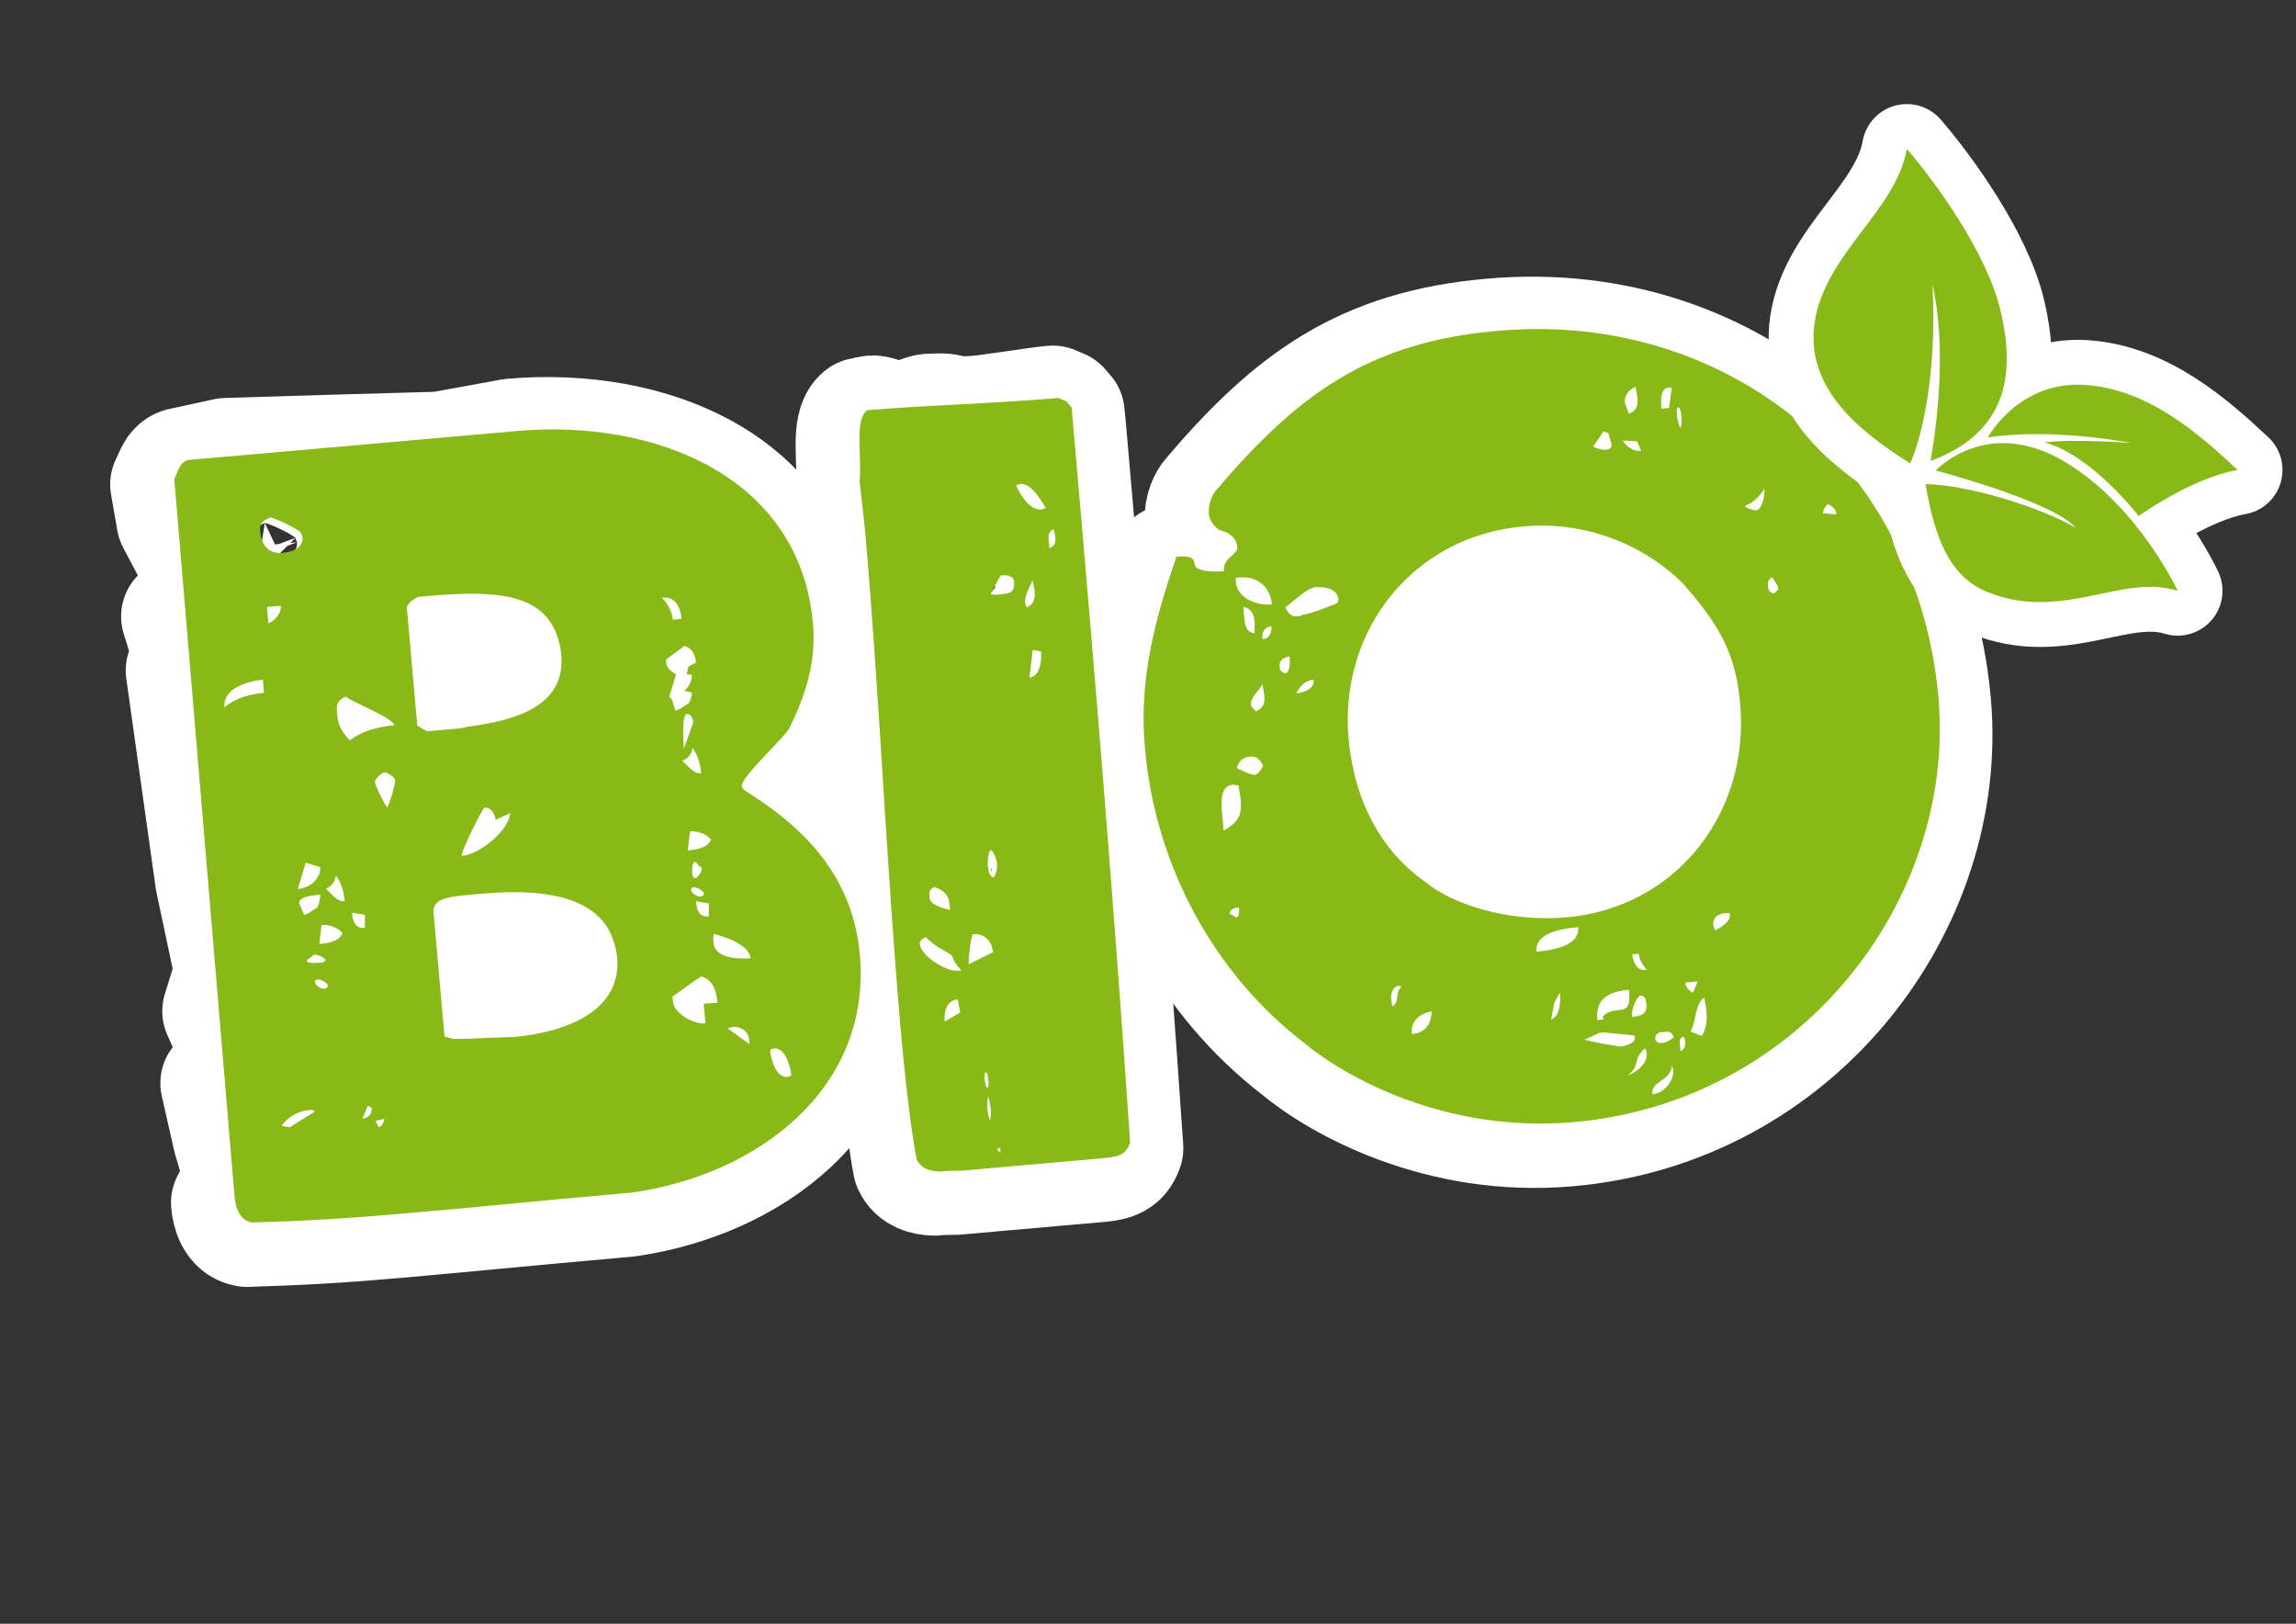 <?xml version="1.0" encoding="UTF-8"?> <svg xmlns="http://www.w3.org/2000/svg" xmlns:xlink="http://www.w3.org/1999/xlink" version="1.1" id="Calque_1" x="0px" y="0px" viewBox="0 0 841.9 595.3" style="enable-background:new 0 0 841.9 595.3;" xml:space="preserve"><rect x="0" y="0" width="841.9" height="595.3" fill="#333333" stroke="none"/> <style type="text/css"> .st0{fill:#FFFFFF;stroke:#FFFFFF;stroke-width:42.803;stroke-linecap:round;stroke-linejoin:round;stroke-miterlimit:10;} .st1{fill:#88B917;} .st2{fill:#FFFFFF;stroke:#FFFFFF;stroke-width:32.891;stroke-linecap:round;stroke-linejoin:round;stroke-miterlimit:10;} </style> <g id="FOND"> </g> <g id="LOGO_BIO"> <g> <g> <g> <path class="st0" d="M187.7,160.2c50.5-4.4,103.7,16.7,108.4,70.7c1.2,13.6-2.4,25.6-8.7,38.6c-2.9,4.3-17.6,17.7-17.3,20.9 c0.1,1.2,1.1,1.5,2.6,2.6c23.7,14.9,38.4,33.3,40.7,59.3c4.3,49.6-38.2,80.7-83.4,87.1c-38.4,3.4-63.4,5.9-83.8,7.7 c-20.4,1.8-35.7,2.7-55.7,3.3c-4.7-0.8-6.1-5.9-6.4-9.5l4.9-9.3L84.7,417l-4.5-19.9l7.7-10.6l-7-15.8l4.5-14.5l-7.1-33.5 l-10.8-76.9l2.2-7.3L65.8,226l10.4-12.3l-12.1-22.9l-2.3-13.2c1.2-1.7,1.8-6.6,5.5-6.9l15.6-3.4l35.8-1.1l42.6-1.2L187.7,160.2z M94.4,251.4c-4.2,0.4-14.7,2.5-14,10.1c4.3-3.6,9.4-4.9,14.5-5.3L94.4,251.4z M93.4,197c0.4,4.4,2.6,8.2,8.1,7.7 c3.7-0.3,7.8-1.9,7.4-5.9l-0.6-1.6c-1.5-1.5-9.3-5.2-11.2-5.5C93.5,193.4,93.1,194.6,93.4,197z M96.3,230.6c2.7-1,4.8-4,4.6-6.4 l-5.1,0.4L96.3,230.6z M101.2,414.8c1.4,0.3,2.4,0.6,3.3,0.5c-0.5,0,5.7-3.7,8.8-5.6c-0.5-0.8-1-0.7-2.4-0.6 C107.7,409.4,103.3,411.8,101.2,414.8z M107.1,328c5.1-0.4,8.5-4.4,8.2-8l-5.3-1.6L107.1,328z M107.6,333.2l1.8,4.3 c1.4-0.1,4-2.4,4.5-2.4c0.9-0.5,1.5-4.2,1.4-5C113,330.3,107.4,330.8,107.6,333.2z M110.4,354.4c0.1,1.2,4.3,0.8,5.7,0.7 c0.9-0.1,1.3-0.9,1.3-0.9c-0.1-0.8-3-2.2-4.4-2C112.6,353,110.3,354,110.4,354.4z M113.4,362.2c0.1,1.2,2.1,2.6,3.5,2.5 c0.5,0,1.3-0.9,1.3-0.9c-0.1-1.2-2.6-2.6-3.9-2.5C113.8,361.3,113.4,361.8,113.4,362.2z M115,348.3c3.2-0.3,7.4-1,8.5-4 c-1.6-1.9-4.5-3.2-7.7-3L115,348.3z M117.4,327.9c2,1.8,4.2,4.9,6.9,4.6c-0.3-3.2-1-6.4-3.2-9.4 C120.9,324.8,120.1,326.9,117.4,327.9z M121.6,263.9c0.3,4,1.5,6.3,4.6,9.7c5.3-3.7,10.3-4.9,16.3-5.5 c-0.2-2.8-15.2-8.3-17.7-10.5C121.2,259.1,121.4,261.1,121.6,263.9z M127,336.8c0.2,2,0.5,6,4.7,5.6v-4.8L127,336.8z M130.9,412.2c2.3-0.2,3.6-1.9,3.4-3.9c-0.5-0.4-1-0.7-1.5-0.7L130.9,412.2z M135.5,288.9c0.1,1.6,3.5,8.2,4.5,9.3 c0.8-1.3,3-8.3,2.9-9.9c-0.1-1.2-3.1-3-4-2.9C138,285.4,135.4,287.7,135.5,288.9z M136.7,415.3c1.4-0.1,2.1-2.2,2.1-3l-3.2,0.7 L136.7,415.3z M167.2,315.9c6.9-0.6,17.4-9.6,17.8-15.7l-5.4,2.5c-0.1-1.6-1.3-4.7-4.1-4.5C175,298.3,167.1,313.9,167.2,315.9z M244.6,229.4l3.2-0.3c-0.2-2.4-1.2-8.4-7.2-7.8C243.2,223.8,244.4,226.6,244.6,229.4z M242.1,244.1l0.1,1.2 c0.1,1.6,1.7,3.1,3.6,4.1l-2.5,8.3c1.5,1.1,1.1,1.9,2.3,5c1.4-0.1,4-2.4,4.5-2.4c0.9-0.5,1.6-3.4,1.5-4.2l-2.8-0.6 c1.7-1.4,2.9-3.9,2.8-5.9l-1.9-0.2l0.7-2.9l2.7-1.4c-0.2-2-0.9-5.2-4.3-6.1C247.9,240,243,243.2,242.1,244.1z M244.6,367.6 l0.2,2c0.4,4,7.3,8.2,11.9,7.8l-0.6-7.2l5.1-0.4c-0.3-3.2-1.2-8.4-6-9.6C253.3,361.2,246.3,366.2,244.6,367.6z M248.2,281 c2,1.8,4.2,4.9,6.9,4.6c-0.3-3.2-1-6.4-3.2-9.4C251.6,277.9,250.9,280,248.2,281z M248.7,276.5l3.4-9.6c-0.1-1.2-0.7-3.2-2.6-3 C247.8,265.7,248.6,275.3,248.7,276.5z M250.1,313.9c3.2-0.3,7.4-1.1,8.5-4c-1.6-1.9-4.5-3.2-7.7-3L250.1,313.9z M251.4,328.3 c0.1,1.2,2.1,2.6,3.5,2.5c0.5,0,1.3-0.9,1.3-0.9c-0.1-1.2-2.6-2.6-3.9-2.5C251.8,327.5,251.4,327.9,251.4,328.3z M251.9,323 c0.1,0.8,1,1.1,1,1.1c0.9-0.1,2.6-2.7,2.5-3.9c-1-0.3-2.1-2.2-2.5-2.2C251.4,318.2,251.8,321.8,251.9,323z M253.2,332.6 c0.2,2,0.5,6,4.7,5.6v-4.8L253.2,332.6z M259.6,347.7c0.5,5.6,8.5,6.1,13.6,5.7c-0.5-5.2-10-8-13.4-8.9 C259.4,344.9,259.6,346.9,259.6,347.7z M264.6,379.1l8,5.7l-0.1-1.6c-0.3-3.2-3.2-5-6-4.7L264.6,379.1z M280.4,387.4 c0,0.4,1.3,10,6.4,9.5c0.5,0,1.4-0.5,1.4-0.5c-0.1-0.8-1.4-10.4-6.5-9.9C281.2,386.6,280.2,387,280.4,387.4z"></path> <path class="st0" d="M386,148.1l3.1,1.3l1.9,2.2l0.4,4l0.7,8c7.5,85.6,14.6,171.6,20.4,257.4c-1.7,5-5.1,5.3-11,5.8l-50.9,4.5 c-1.7,0.1-3.8-0.1-8,0.3c-3.4-0.1-6.9-1-8.5-4.5c-3.2-16.7-5.6-45.1-6-49.5c-5.2-60-7.5-120.3-12.8-179.9 c-0.7-7.6-2-17.6-2.1-19.2c0.9-9.3-2-22.4,2.8-26c3.3-0.3,0.9-0.5,4.1-0.8c1.4-0.1,8.5,2.7,9.9,2.6c1.6-0.1,8.9-3.1,10.4-3.2 c12.1-0.7,4.1,1.6,16.3,0.8C361.7,151.7,380.9,148.5,386,148.1z M335.2,348c0.4,4.8,9.8,10.4,14,10.1l1.3-0.1 c-6.1-7.1,0.1-3.6-7.9-8.2c-0.9-0.3-4.5-3.2-5-4C336.7,345.8,335.1,347.2,335.2,348z M338.8,331.1c0.2,2.8,5,4,7.6,4.6l-0.2-2 c-0.3-3.2-1.7-5.1-5.6-6.4C338.5,328.3,338.6,329.1,338.8,331.1z M349.2,368.5c-4.2,0.4-5.1,4.5-4.8,8.1l5.7-3.3L349.2,368.5z M353.2,355.7l8.9-4.4c-0.3-3.6-2.7-7-7.4-6.6C353.7,346.8,353,353.3,353.2,355.7z M359.1,398.3c0.1,1.6,0.7,2.8,1.1,2.7 c0.4-0.4,0.3-1.2,0.2-2.8c-0.1-0.8-0.2-2.4-0.7-2.8C359.2,395.1,358.9,395.9,359.1,398.3z M360.4,404.2c-0.4,0-0.6,2.5-0.5,4.5 l0.8,4c0.4,0,0.7-1.7,0.5-4.1L360.4,404.2z M360.2,319.6c0.2,2,0.8,4,2.1,4.3c0.8-0.9,1.4-2.9,1.3-4.9c-0.2-2-1.2-4.3-2.1-5.1 C360.6,313.5,360,316.8,360.2,319.6z M364.9,213.2c-0.8,0.9-3.3,5.9-3.7,6.8c0.5,0.4,2.6,0.2,3.4,0.1c3.4-0.3,5.5-0.5,5.1-4.9 c-0.1-1.6-2.3-2.2-3.6-2.1L364.9,213.2z M364.8,424.8l-0.2-2l-1.2,0.9L364.8,424.8z M370.5,180c1.1,2.7,4.6,9.3,9.3,8.9l1.6-0.5 c-1.5-2.3-5-9.2-9.3-8.9L370.5,180z M376.6,215c-1.4,3.4-2.9,5.5-2.7,8.3l0.6,1.6c3.3-1.5,3-4.3,2.8-6.7L376.6,215z M375.4,250.6c4.2-0.4,4.5-7.2,4.3-9.6l-3-0.5L375.4,250.6z M382.5,200.8l0.2,2.4c2.4-1,2.3-3,2.1-4.6c-0.1-0.8-0.6-2.4-0.6-2.4 C382.2,197.2,382.4,199.2,382.5,200.8z"></path> <path class="st0" d="M661.9,160.5c17.4,14.6,42.5,48.3,46.8,97.5c6.4,73.6-49.9,148.3-133.9,155.6 c-47.2,4.1-84.1-16.8-98.9-29.2c-32.4-25-54.4-64.2-58.2-108.2c-2.2-24.8,3.6-46.7,11.6-69.9c4.8-0.4,6.5,0.2,6.7,3 c0.1,1.6,4.3,2.8,10.7,2.3c-0.5-5.2,5.1-5.7,4.9-8.9c-0.2-2.4-2.1-5.1-5.8-5.9c-2.1-0.6-4.4-3.6-4.6-6c-0.4-4.4,1.7-7.8,2.5-8.7 c30-35.3,56.1-54.5,103.3-58.6C591.5,119.5,632.2,133.7,661.9,160.5z M446,300.3l0.6,6.4c6.2-3.4,6.7-6.6,6.2-11.8l-0.8-4.8 c-0.8,0.1-1.6-0.3-2-0.2C445.6,290.2,445.6,295.5,446,300.3z M448.9,337.1l2.5,1.4c1.2-0.5,1-2.5,0.9-3.7 C451.5,334.9,449.1,335.1,448.9,337.1z M451.1,215.6c0.5,6,8,8.6,13.2,8.1c-0.6-6.4-5.3-10.4-11.7-9.9L451,214L451.1,215.6z M451.4,283.7c0.9,0.7,5.5,2.8,6.7,2.6c0.8-0.1,3-2.7,2.9-3.5c-1.4-2.7-2.7-3.4-5.1-3.2C453.9,279.8,452.4,280.8,451.4,283.7z M454.2,228.2c0.3,3.6,0.9,5.6,3.8,6.1l0.1-3.6c-0.2-2.4-0.5-5.2-4.2-6.1L454.2,228.2z M460.9,253c-1.8,3-4.4,4.8-4.2,7.6 c0,0.4,1.8,2.3,1.8,2.3c3.5-1.5,3.3-3.9,3-6.7L460.9,253z M461,236.5c2.8-0.2,3.4-3.1,3.2-4.7C461.8,232,460.4,234.1,461,236.5z M467.1,246.4c0.1,1.2,0.2,2,2.2,2.6c1.9-1,1.6-4.6,1.5-6.2C468.8,243.1,466.9,244,467.1,246.4z M478.2,218.1 c-1.6,0.5-7.9,5.9-9.1,6.8c1.5,3.1,2.7,3.4,5.1,3.2c0.4,0,1.2-0.5,1.2-0.5c2.4-0.2,11-3.4,12.9-4.4l0.3-1.2 c-0.4-4.4-5.7-4.7-8.9-4.5L478.2,218.1z M473.2,256.4c2.4-0.2,6.7-1.4,6.4-5C476.4,251.7,475,253.4,473.2,256.4z M508,368.2 c0,0.4,0.2,2,0.7,2.8c2.7-1.8,0.7-5.7,3.4-7.2c-0.4,0-1.2-0.3-1.2-0.3C509.2,363.7,507.8,365.8,508,368.2z M515.5,381.3 c4.8-0.4,7-3.4,7.3-8.3C518.2,373.8,515.2,376.9,515.5,381.3z M561.2,351.1c4.8-0.4,16-1.8,15.3-9 C571.5,342.5,560.7,343.9,561.2,351.1z M566.7,376c3.5-1.5,3.4-7.2,3.2-9.9l-2.1,3.8L566.7,376z M579,383.4 c2.1,0.6,11.1,2.3,13.1,2.5c0.4,0,5.6-0.9,5.4-3.3c0-0.4-0.1-0.8-0.5-0.8c-1.6-0.3-9.3-0.8-10.6-1.1l-2,0.2L579,383.4z M582.2,165.8c0.9,0.7,3.7,1.3,4.5,1.2c2-0.2,2.3-1,2.2-2.2l-1.2-3.9l-1.7-0.7L582.2,165.8z M583.7,376.1c2-0.2,2.4-0.2,2.4-0.6 l-0.4-0.4c0-0.4,0.3-0.8,1.9-1.8c5.1-2.1,8.6,1.3,7.7-8.3C588,365.7,583,368.1,583.7,376.1z M592.9,163.7c1.4,2.3,4,4.1,6.8,3.8 l-1.5-3.5L592.9,163.7z M597.5,143.9c-3.1,1.5-4.1,3.6-3.9,6l1.6,3.9c3.5-1.5,3.3-3.9,3-6.7L597.5,143.9z M594.7,396.5 c3.1-1.1,7.3-4.3,7-7.9c0-0.4-0.1-1.6-0.6-2C596.2,390.7,600,392.4,594.7,396.5z M596.5,375c2.8-0.2,5.6-0.9,5.3-4.5 c-0.1-1.6-0.3-3.2-2.3-3.4C597.5,368.9,596.2,372.2,596.5,375z M596.5,352c0.2,2,1.3,5.9,4.5,5.6l0.8-0.1 c-1.3-1.5-2.8-3.8-2.9-5.8L596.5,352z M603.8,403.4c4.4-0.4,8-5.1,7.7-9.1c0,0-0.5-0.8-0.5-1.6 C610.5,398.7,603.2,398.2,603.8,403.4z M604.8,383.1c0.5,1.2,1.3,1.5,2.5,1.4c1.6-0.1,2.7-1.1,4.3-2c-0.6-2.4-2.2-2.2-3.4-2.1 C606.5,380.6,605,380.7,604.8,383.1z M607.2,152l2.8-0.2l1-7.3l-0.8-0.3C606.5,144.4,607,149.6,607.2,152z M613.5,151.4 c-0.8,0.1-0.7,1.3-0.6,2.9c0.2,2.4,1.3,5.1,1.2,4.7c0.4-0.4,0.6-2.1,0.5-3.7C614.5,153.3,614,151.8,613.5,151.4L613.5,151.4z M613.9,385.6l0.2,2c1.9-1,1.8-2.2,1.7-3.8c0-0.4-0.5-1.6-0.5-1.6C613.7,382.8,613.8,384,613.9,385.6z M615.9,362.4 c0.1,1.6,1.1,2.7,2.8,3.8l1.6-4.2L615.9,362.4z M622.9,367.8c-3.4,2.3-2.9,8.7-4.9,12.5l4.2,1.7c2.1-4.2,1.9-6.2,1.5-10.2 L622.9,367.8z M630.5,336.9c-2.8,0.2-4.7,1.6-4.5,4.4c0,0,0.5,1.2,0.6,2c1.9-1,5.7-3.3,5.5-5.7l-0.1-0.8L630.5,336.9z M644.8,181.3c-1.4,2.5-4,5.2-7.1,6.3c0.5,0.8,3.4,1.7,4.2,1.7c2-0.2,3.2-5.5,3-6.7L644.8,181.3z M646.2,216.7 c0.1,1.6,0.2,2.4,1.9,3.1c0.4,0,1.9-1.4,1.9-1.8c-0.1-1.2-1.9-3.5-2.4-4.2C646.2,215.1,646.2,215.5,646.2,216.7z M666.5,190.3 l4.9,0.4c-0.1-1.6-1-2.7-3.2-3.8C667.2,188.2,666.4,188.7,666.5,190.3z"></path> <g> <path class="st1" d="M189.7,158c50.5-4.4,103.7,16.7,108.4,70.7c1.2,13.6-2.4,25.6-8.8,38.6c-2.9,4.3-17.6,17.7-17.3,20.9 c0.1,1.2,1.1,1.5,2.6,2.6c23.7,14.9,38.4,33.3,40.7,59.3c4.3,49.6-38.2,80.7-83.4,87.1c-38.4,3.4-63.4,6-83.8,7.7 c-20.4,1.8-35.7,2.7-55.7,3.3c-4.7-0.8-6.1-5.9-6.4-9.5L63.9,175.5c1.2-1.7,1.8-6.6,5.5-6.9L189.7,158z M96.4,249.2 c-4.2,0.4-14.7,2.5-14.1,10.1c4.4-3.6,9.4-4.8,14.5-5.3L96.4,249.2z M95.4,194.9c0.4,4.4,2.6,8.2,8.1,7.8 c3.7-0.3,7.8-1.9,7.4-5.9l-0.6-1.6c-1.5-1.5-9.3-5.2-11.2-5.5C95.6,191.2,95.2,192.5,95.4,194.9z M98.4,228.5 c2.7-1,4.8-4,4.6-6.4l-5.1,0.4L98.4,228.5z M103.3,412.7c1.4,0.3,2.4,0.6,3.3,0.5c-0.5,0,5.7-3.7,8.8-5.6 c-0.5-0.8-1-0.7-2.4-0.6C109.8,407.2,105.3,409.6,103.3,412.7z M109.2,325.9c5.1-0.4,8.5-4.4,8.2-8l-5.3-1.6L109.2,325.9z M109.7,331.1l1.8,4.3c1.4-0.1,4-2.4,4.5-2.4c0.9-0.5,1.5-4.2,1.4-5C115,328.2,109.5,328.7,109.7,331.1z M112.4,352.2 c0.1,1.2,4.3,0.8,5.7,0.7c0.9-0.1,1.3-0.9,1.3-0.9c-0.1-0.8-3-2.2-4.4-2C114.7,350.8,112.4,351.8,112.4,352.2z M115.5,360 c0.1,1.2,2.1,2.6,3.5,2.5c0.5,0,1.3-0.9,1.3-0.9c-0.1-1.2-2.6-2.6-4-2.5C115.9,359.2,115.4,359.6,115.5,360z M117.1,346.1 c3.2-0.3,7.4-1,8.5-4c-1.6-1.9-4.5-3.2-7.7-3L117.1,346.1z M119.5,325.8c2,1.8,4.2,4.9,6.9,4.6c-0.3-3.2-1-6.4-3.2-9.4 C122.9,322.7,122.2,324.7,119.5,325.8z M126.8,255.4c-3.6,1.5-3.4,3.5-3.2,6.3c0.3,4,1.5,6.3,4.6,9.7 c5.3-3.7,10.3-4.9,16.3-5.5C144.3,263.2,129.4,257.6,126.8,255.4L126.8,255.4z M129.1,334.6c0.2,2,0.5,6,4.7,5.6v-4.8 L129.1,334.6z M132.9,410.1c2.3-0.2,3.6-1.9,3.4-3.9c-0.5-0.4-1-0.7-1.5-0.7L132.9,410.1z M140.9,283.2 c-0.9,0.1-3.5,2.3-3.4,3.5c0.1,1.6,3.5,8.2,4.5,9.3c0.8-1.3,3-8.3,2.9-9.9C144.8,284.9,141.9,283.1,140.9,283.2L140.9,283.2z M138.8,413.2c1.4-0.1,2.1-2.2,2.1-3l-3.2,0.7L138.8,413.2z M149.2,222.8L153,266l3.5,2.1L169,267l2.7-0.6 c18.5-2.4,35.7-8,34.1-26.4c-0.2-2.8-0.9-5.2-1.6-7.1c-0.6-2-1.7-3.9-2.8-5.4c-8.5-11.8-28.4-10.4-47.9-8.7 C151.7,219.4,149.1,221.6,149.2,222.8z M159,334.8l4,45.2l3.3,0.9l6.1-0.1l9.3-0.4l6.5-0.2c18.5-1.6,39.8-9.1,38.1-29.1 c-0.3-4-2.3-9.9-4.9-12.9c-9.5-12.1-30.9-11.8-45.3-10.5C164.1,328.7,158.5,329.2,159,334.8z M169.3,313.8 c6.9-0.6,17.4-9.6,17.8-15.7l-5.4,2.5c-0.1-1.6-1.3-4.7-4.1-4.5C177.1,296.2,169.1,311.8,169.3,313.8z M246.7,227.2l3.2-0.3 c-0.2-2.4-1.2-8.4-7.2-7.8C245.2,221.7,246.4,224.4,246.7,227.2z M244.2,241.9l0.1,1.2c0.1,1.6,1.7,3.1,3.6,4.1l-2.5,8.3 c1.5,1.1,1.1,1.9,2.3,5c1.4-0.1,4-2.4,4.5-2.4c0.9-0.5,1.6-3.4,1.5-4.2l-2.8-0.6c1.7-1.4,2.9-3.9,2.8-5.9l-1.9-0.2l0.7-2.9 l2.7-1.4c-0.2-2-0.9-5.2-4.3-6.1C249.9,237.8,245.1,241,244.2,241.9z M246.6,365.4l0.2,2c0.4,4,7.3,8.2,11.9,7.8L258,368 l5.1-0.4c-0.3-3.2-1.2-8.4-6-9.6C255.4,359,248.4,364.1,246.6,365.4z M250.2,278.9c2,1.8,4.2,4.9,6.9,4.6 c-0.3-3.2-1-6.4-3.2-9.4C253.7,275.8,253,277.8,250.2,278.9z M250.8,274.4l3.4-9.6c-0.1-1.2-0.7-3.2-2.6-3 C249.8,263.6,250.7,273.2,250.8,274.4z M252.2,311.8c3.2-0.3,7.4-1,8.5-4c-1.6-1.9-4.5-3.2-7.7-3L252.2,311.8z M253.4,326.2 c0.1,1.2,2.1,2.6,3.5,2.5c0.5,0,1.3-0.9,1.3-0.9c-0.1-1.2-2.6-2.6-4-2.5C253.8,325.3,253.4,325.8,253.4,326.2z M253.9,320.9 c0.1,0.8,1,1.1,1,1.1c0.9-0.1,2.6-2.6,2.5-3.8c-1-0.3-2.1-2.2-2.5-2.2C253.5,316.1,253.8,319.7,253.9,320.9z M255.2,330.4 c0.2,2,0.5,6,4.7,5.6v-4.8L255.2,330.4z M261.6,345.6c0.5,5.6,8.5,6.1,13.6,5.7c-0.5-5.2-10-8-13.4-8.9 C261.4,342.8,261.6,344.8,261.6,345.6z M266.8,377l8,5.8l-0.1-1.6c-0.3-3.2-3.2-5-6-4.7L266.8,377z M282.4,385.3 c0,0.4,1.3,10,6.4,9.5c0.5,0,1.4-0.5,1.4-0.5c-0.1-0.8-1.4-10.4-6.5-9.9C283.2,384.4,282.4,384.9,282.4,385.3z"></path> <path class="st1" d="M388,145.9l3.1,1.3l1.9,2.3l0.3,4l0.7,8c7.5,85.6,14.6,171.6,20.4,257.4c-1.7,5-5.1,5.3-10.9,5.8 l-50.9,4.5c-1.7,0.1-3.8-0.1-8,0.3c-3.4-0.1-6.9-1-8.5-4.5c-3.2-16.7-5.6-45.1-6-49.5c-5.2-60-7.6-120.3-12.8-179.9 c-0.7-7.6-2-17.6-2.1-19.2c0.9-9.3-2-22.4,2.8-26C341.6,148.4,364.5,148,388,145.9z M337.2,345.8c0.4,4.8,9.8,10.4,14,10.1 l1.3-0.1c-6.1-7.1,0.1-3.6-7.9-8.2c-0.9-0.3-4.5-3.2-5-4C338.7,343.7,337.2,345,337.2,345.8z M340.8,329c0.2,2.8,5,4,7.6,4.6 l-0.2-2c-0.3-3.2-1.7-5.1-5.6-6.4C340.6,326.2,340.7,327,340.8,329z M351.2,366.4c-4.2,0.4-5.1,4.5-4.8,8.1l5.7-3.3 L351.2,366.4z M355.2,353.5l8.9-4.4c-0.3-3.6-2.7-7-7.4-6.6C355.8,344.6,355.1,351.1,355.2,353.5z M361.1,396.1 c0.1,1.6,0.7,2.8,1.1,2.7c0.4-0.4,0.3-1.2,0.2-2.8c-0.1-0.8-0.2-2.4-0.7-2.8C361.2,392.9,360.9,393.7,361.1,396.1z M362.5,402.1c-0.4,0-0.6,2.5-0.5,4.5l0.8,4c0.4,0,0.7-1.7,0.5-4.1L362.5,402.1z M362.2,317.4c0.2,2,0.8,4,2.1,4.3 c0.8-0.9,1.4-2.9,1.3-4.9c-0.2-2-1.2-4.3-2.1-5.1C362.6,311.4,362.1,314.6,362.2,317.4z M367,211c-0.8,0.9-3.3,5.9-3.7,6.8 c0.5,0.4,2.6,0.2,3.4,0.1c3.4-0.3,5.5-0.5,5.1-4.9c-0.1-1.6-2.3-2.2-3.6-2.1L367,211z M366.9,422.6l-0.2-2l-1.2,0.9 L366.9,422.6z M372.6,177.9c1.1,2.7,4.6,9.3,9.3,8.9l1.6-0.5c-1.5-2.3-5.1-9.2-9.3-8.9L372.6,177.9z M378.6,212.8 c-1.4,3.3-2.9,5.5-2.7,8.3l0.6,1.6c3.3-1.5,3-4.3,2.8-6.7L378.6,212.8z M377.5,248.4c4.2-0.4,4.5-7.2,4.2-9.6l-3-0.5 L377.5,248.4z M384.6,198.6l0.2,2.4c2.5-1,2.3-3,2.1-4.6c-0.1-0.8-0.6-2.4-0.6-2.4C384.2,195,384.4,197,384.6,198.6z"></path> <path class="st1" d="M664,158.3c17.4,14.6,42.5,48.3,46.8,97.5c6.4,73.6-49.9,148.3-133.9,155.6c-47.2,4.1-84.1-16.8-98.9-29.2 c-32.4-25-54.4-64.2-58.2-108.2c-2.2-24.8,3.6-46.7,11.6-69.9c4.8-0.4,6.5,0.2,6.7,3c0.1,1.6,4.3,2.9,10.7,2.3 c-0.5-5.2,5.1-5.7,4.9-8.9c-0.2-2.4-2.1-5.1-5.8-5.9c-2.1-0.6-4.4-3.6-4.6-6c-0.4-4.4,1.7-7.8,2.5-8.7 c30-35.3,56.1-54.5,103.3-58.6C593.5,117.3,634.2,131.5,664,158.3z M448.1,298.1l0.6,6.4c6.2-3.4,6.7-6.6,6.2-11.8l-0.8-4.8 c-0.8,0.1-1.6-0.3-2-0.2C447.6,288.1,447.7,293.3,448.1,298.1z M450.9,335l2.5,1.4c1.2-0.5,1-2.5,0.9-3.7 C453.5,332.7,451.1,332.9,450.9,335z M453.2,213.5c0.5,6,8,8.6,13.2,8.1c-0.6-6.4-5.3-10.4-11.7-9.9l-1.6,0.1L453.2,213.5z M453.5,281.5c0.9,0.7,5.5,2.7,6.7,2.6c0.8-0.1,3-2.7,2.9-3.5c-1.4-2.7-2.7-3.4-5.1-3.2C456,277.7,454.5,278.6,453.5,281.5z M456.2,226.1c0.3,3.6,0.9,5.6,3.8,6.1l0.1-3.6c-0.2-2.4-0.5-5.2-4.2-6.1L456.2,226.1z M462.9,250.9c-1.8,3-4.4,4.8-4.2,7.6 c0,0.4,1.8,2.3,1.8,2.3c3.5-1.5,3.3-3.9,3-6.7L462.9,250.9z M466.2,229.6c-2.4,0.2-3.8,2.3-3.2,4.7 C465.9,234.1,466.4,231.2,466.2,229.6L466.2,229.6z M469.2,244.3c0.1,1.2,0.2,2,2.2,2.6c1.9-1,1.6-4.6,1.5-6.2 C470.9,240.9,469,241.9,469.2,244.3z M480.4,215.9c-1.6,0.5-7.9,5.9-9.1,6.8c1.5,3.1,2.7,3.4,5.1,3.2c0.4,0,1.2-0.5,1.2-0.5 c2.4-0.2,11-3.4,12.9-4.4l0.3-1.2c-0.4-4.4-5.7-4.7-8.9-4.5L480.4,215.9z M481.7,249.2c-3.2,0.3-4.7,2-6.4,5 C477.7,254,482,252.8,481.7,249.2L481.7,249.2z M494.5,270.7c2.1,23.6,12.5,42,28.8,53.1c8.3,6.9,28.3,14.5,51.1,12.5 c40.4-3.5,67.2-38.5,63.7-78.1c-1.5-17.2-6.5-28-21.2-44.5C602.2,199.3,581,191,558.6,193C518.2,196.5,491,231.1,494.5,270.7z M510.1,366.1c0,0.4,0.2,2,0.6,2.8c2.7-1.8,0.7-5.7,3.4-7.2c-0.4,0-1.2-0.3-1.2-0.3C511.2,361.5,509.9,363.7,510.1,366.1z M517.7,379.1c4.8-0.4,7-3.4,7.3-8.3C520.2,371.6,517.2,374.7,517.7,379.1z M578.7,339.9c-5.2,0.5-16,1.8-15.3,9 C568.2,348.5,579.4,347.1,578.7,339.9L578.7,339.9z M568.8,373.8c3.5-1.5,3.4-7.1,3.2-9.9l-2.1,3.8L568.8,373.8z M581,381.2 c2.1,0.6,11.1,2.3,13.1,2.5c0.4,0,5.6-0.9,5.4-3.3c0-0.4-0.1-0.8-0.5-0.8c-1.6-0.3-9.3-0.8-10.6-1.1l-2,0.2L581,381.2z M584.2,163.7c0.9,0.7,3.7,1.3,4.5,1.2c2-0.2,2.3-1,2.2-2.2l-1.2-3.9l-1.7-0.7L584.2,163.7z M585.7,374c2-0.2,2.4-0.2,2.4-0.6 l-0.4-0.4c0-0.4,0.3-0.8,1.9-1.8c5.1-2.1,8.6,1.3,7.7-8.3C590,363.5,585,366,585.7,374z M595,161.5c1.4,2.3,4,4.1,6.8,3.8 l-1.5-3.5L595,161.5z M599.7,141.8c-3.1,1.5-4.1,3.6-3.9,6l1.5,3.9c3.5-1.5,3.3-3.9,3-6.7L599.7,141.8z M596.8,394.3 c3.1-1.1,7.3-4.3,7-7.9c0-0.4-0.1-1.6-0.6-2C598.2,388.6,602,390.3,596.8,394.3z M598.5,372.8c2.8-0.2,5.6-0.9,5.2-4.5 c-0.1-1.6-0.3-3.2-2.3-3.4C599.5,366.7,598.2,370,598.5,372.8z M598.5,349.9c0.2,2,1.3,5.9,4.5,5.7l0.8-0.1 c-1.3-1.5-2.8-3.8-2.9-5.8L598.5,349.9z M605.9,401.2c4.4-0.4,8-5.1,7.7-9.1c0,0-0.5-0.8-0.5-1.6 C612.7,396.6,605.4,396,605.9,401.2z M606.9,381c0.5,1.2,1.3,1.5,2.5,1.4c1.6-0.1,2.7-1,4.3-2c-0.6-2.4-2.2-2.2-3.4-2.1 C608.7,378.4,607,378.5,606.9,381z M609.2,149.8l2.8-0.2l1-7.3l-0.8-0.3C608.5,142.2,609,147.4,609.2,149.8z M615.5,149.3 c-0.8,0.1-0.7,1.3-0.6,2.9c0.2,2.4,1.3,5.1,1.2,4.7c0.4-0.4,0.6-2.1,0.5-3.7C616.5,151.2,616,149.6,615.5,149.3L615.5,149.3z M616,383.4l0.2,2c1.9-1,1.8-2.2,1.7-3.8c0-0.4-0.5-1.6-0.5-1.6C615.7,380.6,615.8,381.8,616,383.4z M618,360.2 c0.1,1.6,1,2.7,2.8,3.8l1.7-4.2L618,360.2z M624.9,365.7c-3.4,2.3-2.9,8.7-5,12.5l4.2,1.6c2-4.2,1.9-6.2,1.5-10.2L624.9,365.7z M632.7,334.8c-2.8,0.2-4.7,1.6-4.5,4.4c0,0,0.5,1.2,0.6,2c1.9-1,5.8-3.3,5.5-5.7l-0.1-0.8L632.7,334.8z M646.9,179.2 c-1.4,2.5-4,5.2-7.1,6.3c0.5,0.8,3.4,1.7,4.2,1.6c2-0.2,3.1-5.5,3-6.7L646.9,179.2z M649.7,211.6c-1.5,1.3-1.5,1.7-1.4,2.9 c0.1,1.6,0.2,2.4,1.9,3.1c0.4,0,1.9-1.4,1.9-1.8C652,214.6,650.2,212.3,649.7,211.6L649.7,211.6z M668.5,188.2l4.9,0.4 c-0.1-1.6-1-2.7-3.2-3.8C669.2,186.1,668.5,186.6,668.5,188.2z"></path> </g> </g> </g> </g> <g> <g> <path class="st2" d="M700.4,169.9c-12.9-8.4-39.1-24.9-35-51.7c3.9-25.5,29.7-40.6,33.8-63.6c9.6,11.1,29.5,37.8,34.5,59.9 c4.6,20,4.2,43.4-25.8,54.5c2.3-13.4,6-41.1,0.7-64.8C710.4,138.8,704.2,161.6,700.4,169.9z"></path> <path class="st2" d="M706,177.5c2.7,13.8,6.2,32.7,22.4,39.4c27.8,11.4,49.2-6.8,70.1-0.3c0,0-14.1-30.6-40.7-46.9 c-29.1-17.8-48,2.8-48,2.8s42.8,11.2,51.3,21C747.4,185.5,720.7,177.6,706,177.5z"></path> <path class="st2" d="M728.9,160.4c0,0,11.1-20.7,35.3-19.3c23.3,1.4,42,17.8,56.3,31.2c-16.9,2.9-36.3,16.9-36.3,16.9 s-17.5-22.7-34.6-27c10.3-1.4,31.9,0.2,31.9,0.2S752.7,156.7,728.9,160.4z"></path> </g> </g> <g> <path class="st1" d="M700.4,169.9c-12.9-8.4-39.1-24.9-35-51.7c3.9-25.5,29.7-40.6,33.8-63.6c9.6,11.1,29.5,37.8,34.5,59.9 c4.6,20,4.2,43.4-25.8,54.5c2.3-13.4,6-41.1,0.7-64.8C710.4,138.8,704.2,161.6,700.4,169.9z"></path> <path class="st1" d="M706,177.5c2.7,13.8,6.2,32.7,22.4,39.4c27.8,11.4,49.2-6.8,70.1-0.3c0,0-14.1-30.6-40.7-46.9 c-29.1-17.8-48,2.8-48,2.8s42.8,11.2,51.3,21C747.4,185.5,720.7,177.6,706,177.5z"></path> <path class="st1" d="M728.9,160.4c0,0,11.1-20.7,35.3-19.3c23.3,1.4,42,17.8,56.3,31.2c-16.9,2.9-36.3,16.9-36.3,16.9 s-17.5-22.7-34.6-27c10.3-1.4,31.9,0.2,31.9,0.2S752.7,156.7,728.9,160.4z"></path> </g> </g> </svg> 